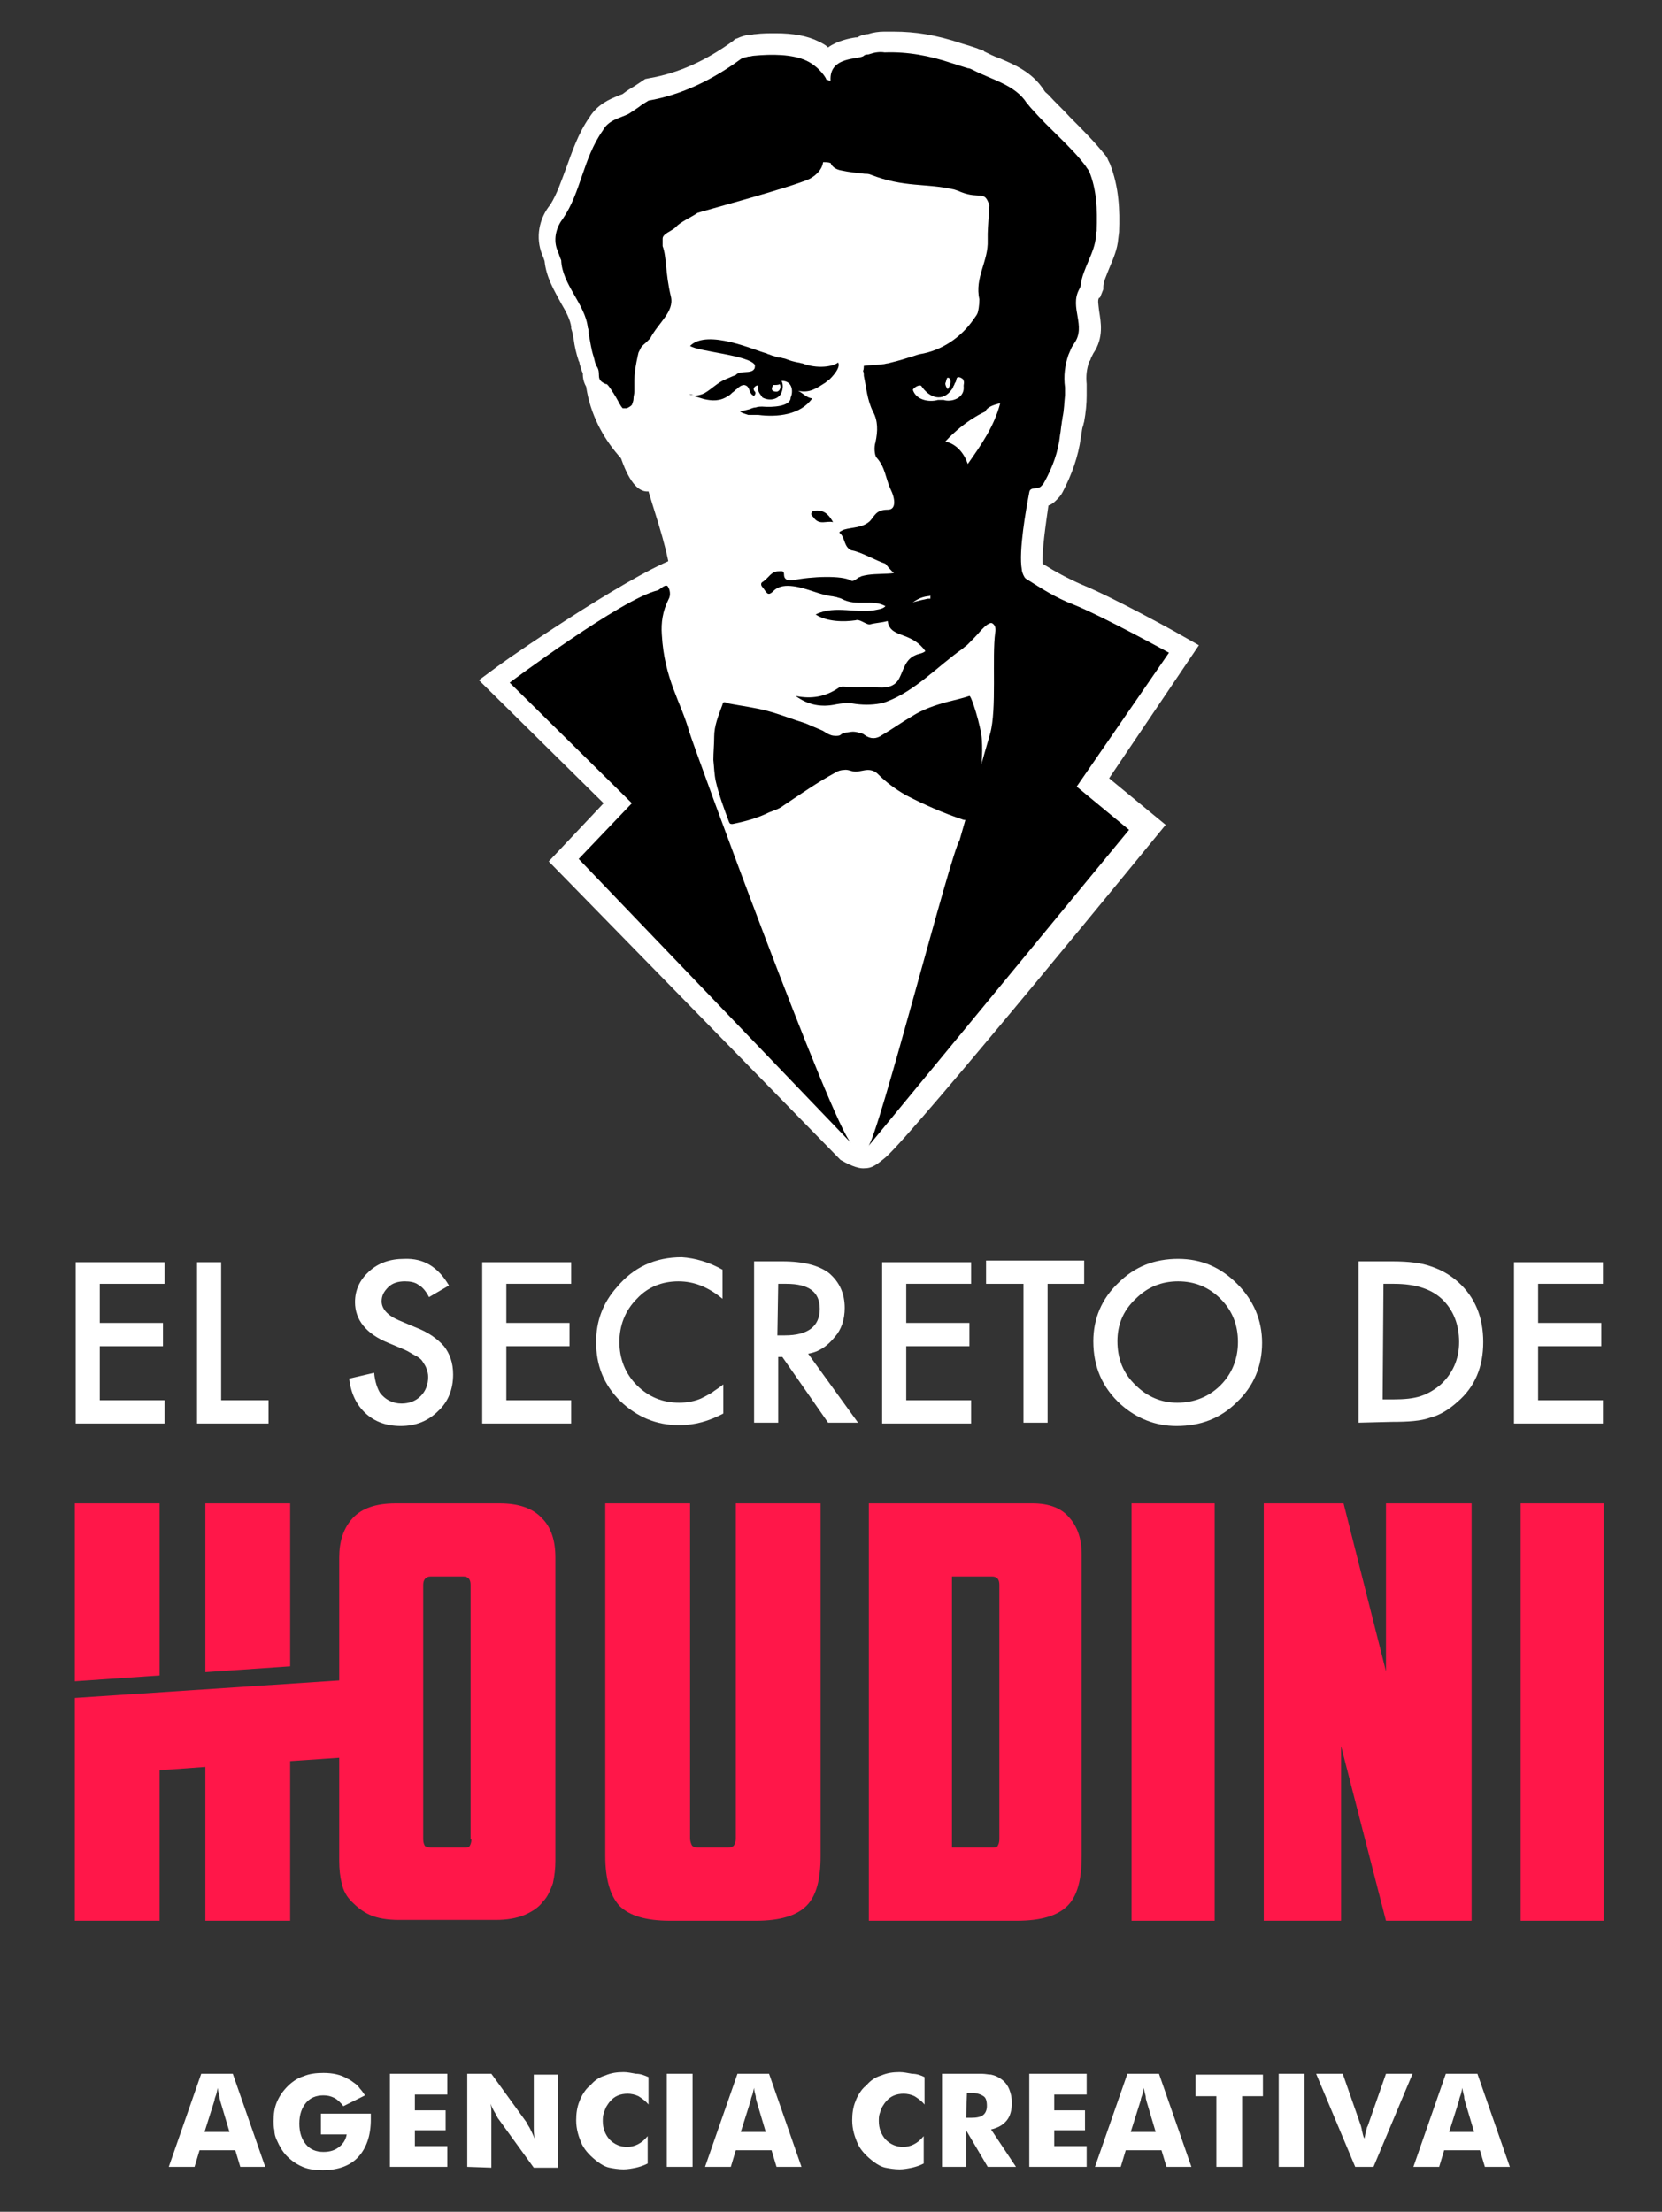 <?xml version="1.0" encoding="utf-8"?>
<!-- Generator: Adobe Illustrator 19.0.0, SVG Export Plug-In . SVG Version: 6.00 Build 0)  -->
<svg version="1.0" id="Capa_1" xmlns="http://www.w3.org/2000/svg" xmlns:xlink="http://www.w3.org/1999/xlink" x="0px" y="0px"
	 viewBox="-197 287.9 199.9 266" style="enable-background:new -197 287.9 199.9 266;" xml:space="preserve">
<rect x="-197" y="287.9" width="199.9" height="266" fill="#333333" stroke="none"/>
<style type="text/css">
	.st0{fill:#FFFFFF;}
	.st1{fill:#FF1749;}
</style>
<g>
	<g id="Capa_3">
	</g>
	<g id="XMLID_502_">
		<path id="XMLID_518_" class="st0" d="M-89,340.6"/>
		<path id="XMLID_517_" class="st0" d="M-89,340.6"/>
		<path id="XMLID_516_" class="st0" d="M-95.9,427.4l-35.1-35.9l6.6-7l-15-14.8l2.3-1.7c2.3-1.7,17.3-11.9,22.1-13.2
			c-0.3-2.2-2-7.4-2.1-7.8c-3.3-1.6-8.4-5.9-9.4-12.6c-0.4-0.7-0.4-1.3-0.4-1.6l0,0c-0.2-0.4-0.3-0.9-0.4-1.2v-0.1l-0.1-0.2
			c-0.3-0.9-0.5-1.8-0.6-2.6l-0.1-0.5c0-0.2-0.2-0.8-0.2-0.8v-0.2c-0.1-0.8-0.6-1.8-1.2-2.8c-0.8-1.5-1.8-3.1-2-5.1
			c-0.1-0.3-0.2-0.6-0.3-0.8c-0.8-2-0.4-4.3,1-6c0.8-1.3,1.3-2.8,1.9-4.4c0.7-1.9,1.4-4.1,2.8-6.1c1-1.6,2.5-2.2,3.5-2.6
			c0.2-0.1,0.3-0.1,0.5-0.2c0.5-0.4,1-0.7,1.5-1c0.3-0.2,1.2-0.8,1.2-0.8l0.5-0.1c3.5-0.6,6.8-2.1,10.1-4.5l0.2-0.2l0.3-0.1
			c0.4-0.2,0.8-0.3,1.2-0.4h0.2c0.3,0,0.5-0.1,0.8-0.1c0.8-0.1,1.6-0.1,2.4-0.1c2.1,0,3.8,0.3,5.2,1c0.4,0.2,0.8,0.4,1.1,0.7
			c1.1-0.8,2.6-1.1,3.3-1.2c0.1,0,0.2,0,0.2,0c0.5-0.3,1-0.4,1.3-0.4c0.6-0.2,1.3-0.3,1.9-0.3c0.2,0,0.4,0,0.5,0c0.2,0,0.4,0,0.7,0
			c2.6,0,5.1,0.4,8.1,1.4c0.7,0.2,1.3,0.4,1.9,0.6c0.2,0.1,0.8,0.3,0.8,0.3l0.1,0.1c0.6,0.3,1.2,0.6,1.8,0.8c1.9,0.8,4,1.7,5.4,3.9
			c0.1,0.2,0.3,0.3,0.5,0.5c0.8,0.9,1.8,1.8,2.6,2.7c1.5,1.5,2.9,2.9,4.1,4.4c0.2,0.2,0.4,0.5,0.5,0.8l0.1,0.2l0.1,0.2
			c1.1,2.8,1.2,5.6,1.1,8.2l-0.1,0.8c-0.1,1.3-0.6,2.4-1.1,3.6c-0.3,0.8-0.7,1.6-0.7,2.2v0.3l-0.4,1l-0.1,0c-0.2,0.3-0.1,0.7,0,1.6
			c0.2,1.3,0.6,3.2-0.7,5.1c-0.1,0.2-0.2,0.4-0.3,0.6c0,0.1-0.1,0.3-0.2,0.4c-0.3,0.9-0.4,1.7-0.3,2.7v0.2v1.2c0,0.9-0.1,2-0.3,3.1
			c-0.1,0.3-0.1,0.5-0.2,0.7c-0.1,0.4-0.1,0.8-0.2,1.2c-0.3,2.3-1.1,4.5-2.2,6.6c-0.2,0.4-0.5,0.7-0.8,1s-0.6,0.5-0.9,0.6
			c-0.3,2.1-0.8,5.5-0.7,7c1.6,1,3.1,1.8,4.7,2.5c3.7,1.5,11.5,5.8,11.8,6l2.3,1.3l-10.8,16l6.8,5.6c0,0-30.3,37.1-33.7,40
			c-1.2,1-1.7,1.3-2.5,1.3C-93.9,428.5-95.2,427.8-95.9,427.4z"/>
		<path id="XMLID_515_" class="st0" d="M-56.1,366.4c0,0-8-4.4-11.5-5.8c-2.1-0.8-3.8-1.9-5.7-3.1c-0.2-0.1-0.5-0.8-0.5-1.1
			c-0.4-2.2,0.5-7.2,0.9-9.3c0.1-0.7,1-0.3,1.4-0.7c0.2-0.2,0.3-0.3,0.4-0.5c1-1.8,1.7-3.7,1.9-5.7c0.1-0.5,0.1-0.9,0.2-1.4
			c0-0.2,0.1-0.5,0.1-0.7c0.2-0.9,0.2-1.8,0.3-2.7c0-0.3,0-0.6,0-0.9c-0.2-1.4,0-2.7,0.4-3.9c0.1-0.2,0.2-0.5,0.3-0.7
			c0.1-0.3,0.3-0.5,0.4-0.7c1.5-2.1-0.6-4.3,0.6-6.5c0.1-0.2,0.2-0.4,0.2-0.6c0.2-1.8,1.7-3.9,1.8-5.7c0-0.2,0-0.5,0.1-0.7
			c0.1-2.7,0-5-0.9-7.2c-0.1-0.2-0.3-0.4-0.4-0.6c-1.7-2.3-4.3-4.4-6.5-6.9c-0.2-0.2-0.4-0.5-0.6-0.7c-1.4-2.2-4.2-2.8-6.5-4
			c-0.2-0.1-0.4-0.2-0.6-0.2c-0.6-0.2-1.3-0.4-1.9-0.6c-2.7-0.9-5.3-1.4-8.1-1.3c-0.6-0.1-1.2,0-1.8,0.2c-0.2,0.1-0.5,0-0.7,0.2
			c-0.5,0.5-3.6,0.1-4,2.3c-0.4-0.1-0.7-0.2-1.1-0.3c-0.4-0.5-1-1.1-1.8-1.4c-1.7-0.8-4.2-0.8-6.3-0.6c-0.2,0-0.4,0.1-0.7,0.1
			c-0.3,0.1-0.6,0.1-0.9,0.3c-3.4,2.5-7.1,4.3-11.1,5c-0.3,0.2-0.5,0.3-0.8,0.5c-0.5,0.4-1,0.7-1.6,1.1c-1,0.5-2.4,0.7-3.1,2
			c-2.4,3.4-2.6,7.4-4.8,10.6c-0.7,0.9-1.2,2.3-0.7,3.7c0.2,0.4,0.3,0.9,0.5,1.3c0.1,2.9,2.9,5.3,3.2,8.1c0.1,0.2,0.1,0.5,0.1,0.7
			c0.2,1,0.3,1.9,0.6,2.8c0.1,0.3,0.2,1,0.4,1.2c0.5,0.7,0,1.3,0.6,1.7c0.7,4.8,2.2,13.6,5.3,13.3c1.1,3.7,2.4,7.2,2.8,11.1
			c-0.1,0.3-0.3,0.5-0.4,0.8l-0.1-0.1c-0.3-0.3-0.9,0.4-1.2,0.5c-4.3,1-17.8,11.1-17.8,11.1l14.7,14.5l-6.4,6.7l32.8,34.2
			c-0.2-0.2-0.5-0.6-0.9-1.3c0.1,0.1,0.3,0.2,0.5,0.3c0.2,0.3,0.4,0.5,0.7,0.6c0.5,0.2,1,0.2,1.5,0.1c0.6-0.1,1-0.5,1.4-0.9
			c-0.2,0.4-0.4,0.8-0.6,1.2c-0.5,0.6,31.4-38.1,31.4-38.1l-6.3-5.2L-56.1,366.4z"/>
	</g>
	<g id="XMLID_476_">
		<path id="XMLID_500_" class="st0" d="M-177.2,442.3h-7.8v4.7h7.6v2.8h-7.6v6.5h7.8v2.8h-10.7v-19.4h10.7V442.3z"/>
		<path id="XMLID_498_" class="st0" d="M-170.4,439.6v16.7h5.7v2.8h-8.6v-19.4h2.9V439.6z"/>
		<path id="XMLID_496_" class="st0" d="M-143,442.5l-2.4,1.4c-0.4-0.8-0.9-1.3-1.3-1.5c-0.4-0.3-1-0.4-1.6-0.4c-0.8,0-1.5,0.2-2,0.7
			s-0.8,1-0.8,1.7c0,0.9,0.7,1.7,2.1,2.3l1.9,0.8c1.6,0.6,2.7,1.4,3.5,2.3c0.7,0.9,1.1,2,1.1,3.4c0,1.8-0.6,3.3-1.8,4.4
			c-1.2,1.2-2.7,1.8-4.5,1.8c-1.7,0-3.1-0.5-4.2-1.5c-1.1-1-1.8-2.4-2-4.2l3-0.7c0.1,1.1,0.4,1.9,0.7,2.4c0.6,0.8,1.5,1.3,2.6,1.3
			c0.9,0,1.7-0.3,2.3-0.9s0.9-1.4,0.9-2.3c0-0.4-0.1-0.7-0.2-1c-0.1-0.3-0.3-0.6-0.5-0.9s-0.5-0.5-0.9-0.7s-0.8-0.5-1.3-0.7
			l-1.9-0.8c-2.7-1.1-4-2.8-4-4.9c0-1.5,0.6-2.7,1.7-3.7c1.1-1,2.5-1.5,4.2-1.5C-146,439.2-144.3,440.3-143,442.5z"/>
		<path id="XMLID_494_" class="st0" d="M-128.3,442.3h-7.8v4.7h7.6v2.8h-7.6v6.5h7.8v2.8H-139v-19.4h10.7V442.3z"/>
		<path id="XMLID_492_" class="st0" d="M-110.1,440.6v3.5c-1.7-1.4-3.4-2.1-5.3-2.1c-2,0-3.7,0.7-5,2.1c-1.4,1.4-2.1,3.2-2.1,5.2
			s0.7,3.8,2.1,5.2c1.4,1.4,3.1,2.1,5.1,2.1c1,0,1.9-0.2,2.6-0.5c0.4-0.2,0.8-0.4,1.3-0.7c0.4-0.3,0.9-0.6,1.4-1v3.5
			c-1.7,0.9-3.4,1.4-5.3,1.4c-2.8,0-5.1-1-7.1-2.9c-2-2-2.9-4.3-2.9-7.1c0-2.5,0.8-4.7,2.5-6.6c2-2.4,4.6-3.6,7.8-3.6
			C-113.4,439.2-111.7,439.7-110.1,440.6z"/>
		<path id="XMLID_489_" class="st0" d="M-99.8,450.7l6,8.3h-3.6l-5.5-7.9h-0.5v7.9h-2.9v-19.4h3.4c2.6,0,4.4,0.5,5.6,1.4
			c1.3,1.1,1.9,2.5,1.9,4.2c0,1.4-0.4,2.6-1.2,3.5C-97.5,449.8-98.5,450.5-99.8,450.7z M-103.5,448.5h0.9c2.8,0,4.2-1.1,4.2-3.2
			c0-2-1.3-3-4-3h-1L-103.5,448.5L-103.5,448.5z"/>
		<path id="XMLID_487_" class="st0" d="M-80.2,442.3H-88v4.7h7.6v2.8H-88v6.5h7.8v2.8h-10.7v-19.4h10.7V442.3z"/>
		<path id="XMLID_485_" class="st0" d="M-71,442.3V459h-2.9v-16.7h-4.5v-2.8h11.8v2.8H-71z"/>
		<path id="XMLID_482_" class="st0" d="M-65.5,449.2c0-2.7,1-5.1,3-7c2-2,4.4-2.9,7.2-2.9s5.1,1,7.1,3s3,4.4,3,7.1
			c0,2.8-1,5.2-3,7.1c-2,2-4.4,2.9-7.3,2.9c-2.5,0-4.8-0.9-6.7-2.6C-64.4,454.8-65.5,452.3-65.5,449.2z M-62.6,449.2
			c0,2.1,0.7,3.9,2.2,5.3c1.4,1.4,3.1,2.1,5,2.1c2,0,3.8-0.7,5.2-2.1s2.1-3.2,2.1-5.2c0-2.1-0.7-3.8-2.1-5.2
			c-1.4-1.4-3.1-2.1-5.1-2.1s-3.7,0.7-5.1,2.1C-61.9,445.5-62.6,447.2-62.6,449.2z"/>
		<path id="XMLID_479_" class="st0" d="M-33.6,459v-19.4h4.1c2,0,3.5,0.2,4.6,0.6c1.2,0.4,2.3,1,3.3,1.9c2,1.8,3,4.2,3,7.2
			s-1,5.4-3.1,7.2c-1,0.9-2.1,1.6-3.3,1.9c-1.1,0.4-2.6,0.5-4.6,0.5L-33.6,459L-33.6,459z M-30.7,456.2h1.3c1.3,0,2.4-0.1,3.3-0.4
			s1.7-0.8,2.4-1.4c1.4-1.3,2.2-3,2.2-5.1s-0.7-3.9-2.1-5.2c-1.3-1.2-3.2-1.8-5.7-1.8h-1.3L-30.7,456.2L-30.7,456.2z"/>
		<path id="XMLID_477_" class="st0" d="M-4.2,442.3H-12v4.7h7.6v2.8H-12v6.5h7.8v2.8h-10.7v-19.4h10.7V442.3z"/>
	</g>
	<g id="XMLID_440_">
		<path id="XMLID_473_" class="st0" d="M-176.7,548.5l3.9-11.2h3.8l3.9,11.2h-3l-0.6-2h-4.3l-0.6,2H-176.7z M-172.4,544.3h3
			l-1.1-3.7c0-0.1-0.1-0.2-0.1-0.6c-0.1-0.4-0.2-0.7-0.2-1c-0.1,0.3-0.1,0.5-0.2,0.8c-0.1,0.3-0.2,0.5-0.2,0.7L-172.4,544.3z"/>
		<path id="XMLID_471_" class="st0" d="M-158.4,544.4v-2.3h6c0,0.1,0,0.2,0,0.3v0.4c0,1.9-0.5,3.4-1.5,4.5s-2.5,1.6-4.3,1.6
			c-0.9,0-1.7-0.1-2.4-0.4c-0.7-0.3-1.3-0.7-1.9-1.3c-0.5-0.5-0.9-1.2-1.2-1.9c-0.2-0.4-0.3-0.8-0.3-1.2c-0.1-0.4-0.1-0.8-0.1-1.1
			c0-0.8,0.1-1.6,0.4-2.3c0.3-0.7,0.7-1.3,1.3-1.9c0.5-0.5,1.2-1,1.9-1.2c0.7-0.3,1.5-0.4,2.4-0.4c1.1,0,2.1,0.2,2.9,0.7
			c0.3,0.1,0.5,0.3,0.8,0.5s0.5,0.4,0.7,0.7c0.2,0.2,0.4,0.5,0.6,0.8l-2.6,1.3c-0.3-0.4-0.7-0.8-1.1-1c-0.4-0.2-0.8-0.3-1.3-0.3
			c-0.9,0-1.6,0.3-2.1,0.9c-0.5,0.6-0.8,1.4-0.8,2.5s0.3,1.9,0.8,2.5s1.2,0.9,2.1,0.9c0.8,0,1.4-0.2,1.9-0.6
			c0.5-0.4,0.8-0.9,0.9-1.5h-3.1V544.4z"/>
		<path id="XMLID_469_" class="st0" d="M-150.1,548.5v-11.2h6.9v2.5h-3.9v1.9h3.7v2.4h-3.7v1.9h3.9v2.5L-150.1,548.5L-150.1,548.5z"
			/>
		<path id="XMLID_467_" class="st0" d="M-140.8,548.5v-11.2h2.9l4.2,5.8c0.1,0.2,0.2,0.4,0.4,0.7c0.2,0.4,0.4,0.8,0.6,1.3
			c-0.1-0.6-0.1-1-0.1-1.2c0-0.4,0-0.7,0-1v-5.5h2.9v11.2h-2.9l-4.2-5.8c-0.1-0.1-0.2-0.3-0.4-0.7c-0.2-0.3-0.4-0.7-0.6-1.2
			c0.1,0.4,0.1,0.8,0.1,1.2c0,0.5,0,0.8,0,1v5.5L-140.8,548.5L-140.8,548.5z"/>
		<path id="XMLID_465_" class="st0" d="M-119,537.7v3.3c-0.4-0.5-0.9-0.8-1.2-1c-0.4-0.2-0.9-0.3-1.3-0.3c-0.9,0-1.6,0.3-2.1,0.9
			c-0.2,0.2-0.3,0.4-0.5,0.7c-0.1,0.2-0.2,0.5-0.3,0.8c-0.1,0.3-0.1,0.6-0.1,0.9c0,0.9,0.3,1.6,0.8,2.2c0.6,0.6,1.3,0.9,2.1,0.9
			c0.5,0,0.9-0.1,1.3-0.3s0.8-0.5,1.2-1v3.3c-0.6,0.3-1,0.4-1.4,0.5c-0.5,0.1-1,0.2-1.5,0.2c-0.6,0-1.2-0.1-1.7-0.2
			c-0.5-0.1-1-0.4-1.4-0.7c-0.8-0.6-1.5-1.3-1.9-2.1c-0.4-0.9-0.7-1.8-0.7-2.9c0-0.8,0.1-1.6,0.4-2.3c0.1-0.3,0.3-0.7,0.5-1
			s0.4-0.6,0.8-0.9c0.5-0.6,1.1-1,1.8-1.2c0.7-0.3,1.4-0.4,2.2-0.4c0.5,0,0.9,0.1,1.5,0.2C-119.9,537.3-119.5,537.5-119,537.7z"/>
		<path id="XMLID_463_" class="st0" d="M-116.8,548.5v-11.2h3.1v11.2H-116.8z"/>
		<path id="XMLID_460_" class="st0" d="M-112.2,548.5l3.9-11.2h3.8l3.9,11.2h-3l-0.6-2h-4.3l-0.6,2H-112.2z M-107.9,544.3h3
			l-1.1-3.7c0-0.1-0.1-0.2-0.1-0.6c-0.1-0.4-0.2-0.7-0.2-1c-0.1,0.3-0.1,0.5-0.2,0.8s-0.2,0.5-0.2,0.7L-107.9,544.3z"/>
		<path id="XMLID_458_" class="st0" d="M-85.8,537.7v3.3c-0.4-0.5-0.9-0.8-1.2-1c-0.4-0.2-0.9-0.3-1.3-0.3c-0.9,0-1.6,0.3-2.1,0.9
			c-0.2,0.2-0.3,0.4-0.5,0.7c-0.1,0.2-0.2,0.5-0.3,0.8c-0.1,0.3-0.1,0.6-0.1,0.9c0,0.9,0.3,1.6,0.8,2.2c0.6,0.6,1.3,0.9,2.1,0.9
			c0.5,0,0.9-0.1,1.3-0.3s0.8-0.5,1.2-1v3.3c-0.6,0.3-1,0.4-1.4,0.5c-0.5,0.1-1,0.2-1.5,0.2c-0.6,0-1.2-0.1-1.7-0.2
			c-0.5-0.1-1-0.4-1.4-0.7c-0.8-0.6-1.5-1.3-1.9-2.1c-0.4-0.9-0.7-1.8-0.7-2.9c0-0.8,0.1-1.6,0.4-2.3c0.1-0.3,0.3-0.7,0.5-1
			s0.4-0.6,0.8-0.9c0.5-0.6,1.1-1,1.8-1.2c0.7-0.3,1.4-0.4,2.2-0.4c0.5,0,0.9,0.1,1.5,0.2C-86.7,537.3-86.2,537.5-85.8,537.7z"/>
		<path id="XMLID_455_" class="st0" d="M-83.7,548.5v-11.2h3.2c0.6,0,1.1,0,1.6,0c0.4,0,0.8,0.1,1.1,0.1c0.5,0.1,0.9,0.3,1.3,0.6
			s0.7,0.7,0.9,1.2c0.2,0.5,0.3,1,0.3,1.6c0,0.9-0.2,1.6-0.6,2.1s-1,0.9-1.9,1.1l3,4.5h-3.4l-2.6-4.4v4.4L-83.7,548.5L-83.7,548.5z
			 M-80.8,542.6h0.6c0.7,0,1.1-0.1,1.4-0.3s0.5-0.6,0.5-1.1c0-0.6-0.1-1-0.4-1.2s-0.8-0.4-1.4-0.4h-0.6L-80.8,542.6L-80.8,542.6z"/>
		<path id="XMLID_453_" class="st0" d="M-73.2,548.5v-11.2h6.9v2.5h-3.9v1.9h3.7v2.4h-3.7v1.9h3.9v2.5L-73.2,548.5L-73.2,548.5z"/>
		<path id="XMLID_450_" class="st0" d="M-65.3,548.5l3.9-11.2h3.8l3.9,11.2h-3l-0.6-2h-4.3l-0.6,2H-65.3z M-61,544.3h3l-1.1-3.7
			c0-0.1-0.1-0.2-0.1-0.6c-0.1-0.4-0.2-0.7-0.2-1c-0.1,0.3-0.1,0.5-0.2,0.8c-0.1,0.3-0.2,0.5-0.2,0.7L-61,544.3z"/>
		<path id="XMLID_448_" class="st0" d="M-50.7,548.5V540h-2.5v-2.6h8.1v2.6h-2.5v8.5H-50.7z"/>
		<path id="XMLID_446_" class="st0" d="M-43.2,548.5v-11.2h3.1v11.2H-43.2z"/>
		<path id="XMLID_444_" class="st0" d="M-34,548.5l-4.7-11.2h3.2l2.2,6.3c0,0.1,0.1,0.3,0.1,0.5c0.1,0.3,0.1,0.6,0.3,1
			c0.1-0.3,0.1-0.6,0.2-0.9c0.1-0.3,0.1-0.5,0.2-0.6l2.2-6.3h3.2l-4.7,11.2H-34z"/>
		<path id="XMLID_441_" class="st0" d="M-27,548.5l3.9-11.2h3.8l3.9,11.2h-3l-0.6-2h-4.3l-0.6,2H-27z M-22.7,544.3h3l-1.1-3.7
			c0-0.1-0.1-0.2-0.1-0.6c-0.1-0.4-0.2-0.7-0.2-1c-0.1,0.3-0.1,0.5-0.2,0.8s-0.2,0.5-0.2,0.7L-22.7,544.3z"/>
	</g>
	<g id="XMLID_423_">
		<path id="XMLID_439_" d="M-114.1,375.9c-1-3.6-3-6.3-3.3-11.7c-0.1-1.4,0.1-2.8,0.8-4.2c0.3-0.5,0.2-1.2-0.1-1.6
			c-0.3-0.3-0.9,0.4-1.2,0.5c-4.3,1-17.8,11.1-17.8,11.1l14.7,14.5l-6.4,6.7l32.8,34.2C-96.9,423.3-113.5,377.9-114.1,375.9z"/>
		<path id="XMLID_438_" d="M-90.5,360.8c-1.6-0.9-3.5,0.1-5.3-0.9c-0.2-0.1-0.4-0.1-0.6-0.2c-0.2,0-0.4-0.1-0.6-0.1
			c-1.5-0.2-3-1-4.6-1.2c-0.8-0.1-1.7-0.1-2.4,0.6c-0.7,0.7-0.8,0.1-1.3-0.5c-0.2-0.2-0.2-0.5,0-0.6c0.8-0.5,1-1.3,2-1.3
			c0.3,0,0.6-0.1,0.6,0.4c0,0.8,0.8,0.7,1,0.7c2.3-0.5,6-0.6,7,0c0.3,0.2,0.6-0.1,0.9-0.3c0.1-0.1,0.3-0.1,0.4-0.2
			c2.1-0.6,4.3,0.2,6.2-1.3c0.5,1,1.4,1,2.3,1.4c0.2,0.1,0.3,0.2,0.4,0.3c0.1,0.1,0.2,0.2,0.3,0.4c0.1,0.2-0.1,0.3-0.1,0.4
			c-0.1,0.7-0.6,1.2-1.1,1.2c-1.9,0.2-2.9,2-4.4,2.9c-0.2,0.1-0.3,0.1-0.5,0.1c-0.7,0.2-1.4,0.2-2.1,0.4c-0.5,0-1.2-0.7-1.7-0.5
			c-1.4,0.2-3.4,0.2-4.8-0.7c2.4-1.2,5,0,7.5-0.6C-90.8,361.1-90.6,360.9-90.5,360.8z"/>
		<path id="XMLID_437_" d="M-89.3,340.6"/>
		<path id="XMLID_436_" d="M-96.8,350.7c-0.8-0.2-1.6,0.4-2.3-0.5c-0.1-0.2-0.4-0.3-0.3-0.6c0.1-0.3,0.4-0.3,0.7-0.3
			C-97.7,349.3-97.2,350-96.8,350.7z"/>
		<path id="XMLID_431_" d="M-56.4,366.4c0,0-8-4.4-11.5-5.8c-2.1-0.8-3.8-1.9-5.7-3.1c-0.2-0.1-0.5-0.8-0.5-1.1
			c-0.4-2.2,0.5-7.2,0.9-9.3c0.1-0.7,1-0.3,1.4-0.7c0.2-0.2,0.3-0.3,0.4-0.5c1-1.8,1.7-3.7,1.9-5.7c0.1-0.5,0.1-0.9,0.2-1.4
			c0-0.2,0.1-0.5,0.1-0.7c0.2-0.9,0.2-1.8,0.3-2.7c0-0.3,0-0.6,0-0.9c-0.2-1.4,0-2.7,0.4-3.9c0.1-0.2,0.2-0.5,0.3-0.7
			c0.1-0.3,0.3-0.5,0.4-0.7c1.5-2.1-0.6-4.3,0.6-6.5c0.1-0.2,0.2-0.4,0.2-0.6c0.2-1.8,1.7-3.9,1.8-5.7c0-0.2,0-0.5,0.1-0.7
			c0.1-2.7,0-5-0.9-7.2c-0.1-0.2-0.3-0.4-0.4-0.6c-1.7-2.3-4.3-4.4-6.5-6.9c-0.2-0.2-0.4-0.5-0.6-0.7c-1.4-2.2-4.2-2.8-6.5-4
			c-0.2-0.1-0.4-0.2-0.6-0.2c-0.6-0.2-1.3-0.4-1.9-0.6c-2.7-0.9-5.3-1.4-8.1-1.3c-0.6-0.1-1.2,0-1.8,0.2c-0.2,0.1-0.5,0-0.7,0.2
			c-0.5,0.5-4.2,0-4,3c-0.3,0-0.2-0.1-0.5-0.1c0-0.2-0.9-1.6-2.4-2.3c-1.7-0.8-4.2-0.8-6.3-0.6c-0.2,0-0.4,0.1-0.7,0.1
			c-0.3,0.1-0.6,0.1-0.9,0.3c-3.4,2.5-7.1,4.3-11.1,5c-0.3,0.2-0.5,0.3-0.8,0.5c-0.5,0.4-1,0.7-1.6,1.1c-1,0.5-2.4,0.7-3.1,2
			c-2.4,3.4-2.6,7.4-4.8,10.6c-0.7,0.9-1.2,2.3-0.7,3.7c0.2,0.4,0.3,0.9,0.5,1.3c0.1,2.9,2.9,5.3,3.2,8.1c0.1,0.2,0.1,0.5,0.1,0.7
			c0.2,1,0.3,1.9,0.6,2.8c0.1,0.3,0.2,1,0.4,1.2c0.5,0.8-0.1,1.4,0.7,1.9c0.2,0.1,0.3,0.2,0.5,0.2c0.4,0.4,0.7,1,0.8,1.1
			c0.1,0.2,0.2,0.3,0.3,0.5c0.3,0.5,0.5,1,0.8,1.3c0.1,0,0.3,0,0.5,0c0.2-0.1,0.4-0.2,0.6-0.4c0.1-0.3,0.2-0.5,0.2-0.8
			s0.1-0.5,0.1-0.8c0-0.2,0-0.5,0-0.7s0-0.5,0-0.7c0-1.3,0.5-3.3,0.5-3.3l0.3-0.6c0,0,0.1-0.2,0.6-0.6c0.2-0.2,0.3-0.3,0.5-0.5
			c1-1.9,2.9-3.2,2.5-5c-0.7-2.9-0.5-4.8-1-6.1c0-0.3,0-0.6,0-0.9c0-0.6,1.1-0.9,1.6-1.4c0.5-0.6,1.9-1.2,2.6-1.7
			c0.2-0.1,11.4-3.1,13.5-4.1c0.9-0.5,1.5-1.2,1.6-2c0.3,0,0.6,0,0.9,0.1c0.2,0.5,0.7,0.8,1.3,0.9c0.9,0.2,1.9,0.3,2.8,0.4
			c0.2,0,0.5,0,0.7,0.1c4.1,1.6,6.7,1,10.1,1.8c0.3,0.1,0.6,0.2,0.8,0.3c2.3,0.9,2.8-0.3,3.4,1.6c0,0.2-0.2,2.8-0.2,3.4
			c0,0.3,0,0.6,0,0.8c0.1,2.5-1.6,4.5-1,7.1c0-0.3,0-0.3,0-0.6c0,0.9,0,1.4-0.2,2.2c-0.1,0.3-0.3,0.5-0.5,0.8
			c-1.5,2.2-3.9,3.8-6.5,4.2c-0.4,0.1-0.9,0.3-1.3,0.4c-0.9,0.3-1.7,0.5-2.5,0.7c-0.2,0-0.4,0.1-0.6,0.1c-0.7,0.1-1.5,0.1-2.3,0.2
			c0,0,0,0.5-0.1,0.6c0.1,0.2,0.1,0.4,0.1,0.6c0.3,1.4,0.4,2.9,1.1,4.3c0.6,1.1,0.6,2.3,0.3,3.7c-0.2,0.6-0.1,1.5,0.1,1.8
			c1.1,1.2,1.1,2.5,1.7,3.8c0.6,1.2,0.7,2.5-0.3,2.5c-1.5,0-1.6,0.8-2.2,1.4c-0.9,0.8-2.1,0.7-3.1,1c-0.2,0.1-0.7,0.3-0.5,0.4
			c0.6,0.5,0.5,1.4,1.1,1.9c0.1,0.1,0.3,0.2,0.4,0.2c1.1,0.2,2.8,1.2,4,1.6c1,1.3,2.3,2.3,3.8,3c0.5,0.2,1.1,0.3,1.6,0.2
			c0,0.3,0,0.7,0,1c-0.1,0-0.2,0-0.3,0c-4.5,0.9-5.3,2.2-4.6,3.4c0.7,1.2,2.8,0.8,4.3,2.9c-0.3,0.3-0.8,0.3-1.2,0.5
			c-1.2,0.5-1.4,1.7-1.9,2.7c-0.7,1.5-2.4,1.2-3.5,1.1c-0.2,0-0.4,0-0.5,0c-0.7,0.1-1.5,0.1-2.3,0c-0.3,0-0.7-0.1-1,0.1
			c-1.6,1.1-3.3,1.4-5.2,1c1.5,1.1,3.1,1.4,4.9,1c0.6-0.1,1.3-0.2,1.9-0.1c1.2,0.2,2.3,0.2,3.4,0c0.2,0,0.4-0.1,0.7-0.2
			c3.5-1.3,6.2-4.3,9.2-6.4c0.2-0.2,0.4-0.3,0.6-0.5c0.5-0.5,1.1-1.1,1.6-1.7c0.1-0.1,0.2-0.2,0.3-0.3c0.1-0.1,0.8-0.8,1.1-0.5
			c0.3,0.2,0.4,0.6,0.3,1.1c-0.4,2.9,0.2,9.2-0.6,12.1c-0.5,1.7-3.7,12.9-3.7,12.9c-1,1.3-9.8,35.8-11,36.8
			c-0.5,0.6,31.4-38.1,31.4-38.1l-6.3-5.2L-56.4,366.4z M-83.1,333.4c0-0.1,0.2-0.1,0.3,0c0.1,0.2,0.2,0.4,0.1,0.6
			c0,0.2-0.1,0.4-0.3,0.7c-0.2-0.2-0.3-0.5-0.3-0.7C-83.2,333.8-83.2,333.6-83.1,333.4z M-84.2,336c-1.1,0.3-2.6,0-3-1.2
			c0-0.2,0.7-0.7,1-0.5c1,1.5,2.6,2,3.7,0.4c0.1-0.1,0.1-0.2,0.2-0.4c0.1-0.1,0.1-0.3,0.2-0.4c0.2-0.2,0-0.8,0.6-0.6
			c0.2,0.1,0.4,0.2,0.4,0.4c0.1,0.2,0,0.4,0,0.6c0.2,1.5-1.5,2-2.4,1.7C-83.8,336-84,336-84.2,336z M-80.6,343.7
			c-0.4-1.2-1.3-2.4-2.7-2.7c2.4-2.6,4.8-3.6,4.8-3.6c0.2-0.5,0.9-0.8,1.8-1C-77.4,339.1-78.9,341.3-80.6,343.7z"/>
		<g id="XMLID_425_">
			<path id="XMLID_428_" d="M-100.5,331.6c-0.2,0-0.3-0.1-0.5-0.1c-0.5-0.1-0.9-0.2-1.4-0.4c-0.2-0.1-0.5-0.1-0.7-0.2
				c-0.2,0-0.4,0-0.6-0.1s-0.4-0.1-0.6-0.2s-0.4-0.1-0.5-0.2c-1.3-0.3-7.1-3-9.2-0.9c1,0.7,7.1,1.1,7.8,2.3c0,0.2,0,0.4-0.1,0.5
				c-0.4,0.6-1.7,0.1-2.2,0.7c-0.2,0.1-0.3,0.1-0.5,0.2s-0.5,0.2-0.7,0.3c-1,0.4-1.7,1.2-2.6,1.7c-0.4,0.2-0.9,0.3-1.4,0.3
				c0.5,0.1,1,0.3,1.4,0.4c0.9,0.2,1.9,0.3,2.9-0.4c0.2-0.1,0.3-0.2,0.5-0.4c0.2-0.1,0.3-0.3,0.5-0.4c0.3-0.3,0.6-0.5,0.9-0.5
				c0.8,0.1,0.5,1.1,1.2,1.3c0.2-0.2,0.2-0.4,0.1-0.5c-0.5-0.5,0.4-0.9,0.4-0.7c-0.1,0.3,0,0.6,0.1,0.8c0.1,0.2,0.3,0.4,0.4,0.6
				c0.9,0.5,2,0.2,2.3-0.6c0.2-0.5,0.2-1,0-1.4c1.4,0,1.4,1.4,1.1,2c0,1.1-2.2,1.2-3.4,1.1c-0.3,0-0.5,0-0.8,0.1
				c-0.2,0-0.5,0.1-0.7,0.2c-0.4,0.1-0.8,0.2-1.2,0.3c0.3,0.2,0.7,0.3,1,0.4c0.2,0,0.4,0,0.6,0s0.4,0,0.6,0c2.3,0.3,5.1,0,6.5-2
				c-0.6,0-1.1-0.6-1.7-0.9c1.4,0.3,2.2-0.3,3.3-1c0.2-0.2,0.4-0.3,0.5-0.4c1.5-1.5,1-2,1-2C-96.8,332-98.7,332.3-100.5,331.6z
				 M-103.6,335c-0.6,0-0.7-0.3-0.4-0.8c0.3,0,0.6,0,0.8-0.1C-103,334.6-103.3,335-103.6,335z"/>
			<path id="XMLID_427_" d="M-113.6,335.4c-0.1,0-0.3-0.1-0.5-0.1C-113.9,335.4-113.8,335.4-113.6,335.4z"/>
			<path id="XMLID_426_" d="M-95.9,331.6C-95.6,331.4-95.9,331.6-95.9,331.6L-95.9,331.6z"/>
		</g>
		<path id="XMLID_424_" d="M-80.4,386.7c-0.2-0.1-0.4-0.2-0.7-0.2c-2.4-0.8-4.7-1.8-7-3c-1.2-0.7-2.3-1.5-3.3-2.5
			c-0.3-0.3-0.7-0.5-1.2-0.5s-1,0.2-1.5,0.2s-0.9-0.3-1.4-0.2c-0.3,0-0.7,0.1-1,0.3c-2.2,1.2-4.2,2.6-6.3,4
			c-0.5,0.4-1.2,0.6-1.7,0.8c-1.4,0.7-2.9,1.1-4.4,1.4c-0.2,0-0.3,0-0.4-0.2c-0.6-1.6-1.2-3.2-1.6-4.9c-0.2-0.9-0.2-1.7-0.3-2.6
			c0-0.9,0.1-1.9,0.1-2.8c0-1.3,0.5-2.5,0.9-3.6c0.1-0.2,0.1-0.4,0.2-0.5s0.4,0,0.6,0.1c1.6,0.3,3.2,0.5,4.7,0.9s3,1,4.6,1.5
			c0.7,0.3,1.4,0.6,2.1,0.9c0.1,0.1,0.2,0.1,0.3,0.2c0.5,0.3,0.8,0.4,1.2,0.4c0.3,0,0.5,0,0.7-0.2c0.1-0.1,0.3-0.1,0.5-0.2
			c0.3,0,0.6-0.1,0.9-0.1s0.7,0.1,1,0.2c0.1,0,0.3,0.1,0.4,0.2c0.7,0.5,1.4,0.5,2.1,0c1.2-0.7,2.3-1.5,3.5-2.2
			c1.4-0.9,2.9-1.4,4.4-1.8c0.8-0.2,1.7-0.4,2.6-0.7c0.2-0.1,1.4,3.6,1.5,5.3c0.1,1.7,0,3.5-0.5,5.2
			C-79.6,383.7-80,385.2-80.4,386.7z"/>
	</g>
	<g id="XMLID_409_">
		<path id="XMLID_422_" class="st1" d="M-108.5,509c0,0.4-0.1,0.6-0.2,0.8c-0.1,0.2-0.4,0.3-0.8,0.3h-3.5c-0.4,0-0.7-0.1-0.8-0.3
			c-0.1-0.2-0.2-0.5-0.2-0.8v-40.3h-10.2v42.4c0,2.8,0.6,4.8,1.7,6c1.2,1.2,3.2,1.8,6.1,1.8h10.3c2.9,0,4.9-0.6,6.1-1.8
			s1.7-3.2,1.7-6v-42.4h-10.2V509z"/>
		<path id="XMLID_419_" class="st1" d="M-72.8,468.7h-19.7v50.2h17.8c2.9,0,4.9-0.6,6.1-1.8s1.7-3.2,1.7-6v-36.3
			c0-1.8-0.5-3.3-1.5-4.4C-69.3,469.3-70.8,468.7-72.8,468.7z M-76.8,509.1c0,0.4-0.1,0.6-0.2,0.8c-0.1,0.2-0.4,0.2-0.8,0.2h-4.7
			v-32.6h4.8c0.6,0,0.9,0.3,0.9,1C-76.8,478.5-76.8,509.1-76.8,509.1z"/>
		<rect id="XMLID_418_" x="-60.9" y="468.7" class="st1" width="10" height="50.2"/>
		<polygon id="XMLID_417_" class="st1" points="-30.3,488.9 -35.4,468.7 -45,468.7 -45,518.9 -35.7,518.9 -35.7,497.9 -30.3,518.9 
			-20,518.9 -20,468.7 -30.3,468.7 		"/>
		<rect id="XMLID_416_" x="-14.1" y="468.7" class="st1" width="10" height="50.2"/>
		<g id="XMLID_410_">
			<polygon id="XMLID_415_" class="st1" points="-162.1,488.3 -162.1,468.7 -172.3,468.7 -172.3,489 			"/>
			<polygon id="XMLID_414_" class="st1" points="-177.8,489.4 -177.8,468.7 -188,468.7 -188,490.1 			"/>
			<path id="XMLID_411_" class="st1" d="M-136.9,468.7h-12.5c-2.4,0-4.1,0.6-5.2,1.8c-1.1,1.2-1.6,2.8-1.6,4.7V490l-31.8,2.1v26.8
				h10.2v-18.1l5.5-0.4v18.5h10.2v-19.2l5.9-0.4v12.4c0,1,0.1,1.9,0.3,2.7c0.2,0.9,0.6,1.6,1.2,2.2c0.6,0.6,1.3,1.2,2.2,1.6
				c0.9,0.4,2.1,0.6,3.5,0.6h11.6c1.4,0,2.5-0.2,3.5-0.6c0.9-0.4,1.7-0.9,2.2-1.6c0.6-0.6,0.9-1.4,1.2-2.2c0.2-0.9,0.3-1.8,0.3-2.7
				v-36.5c0-2-0.5-3.6-1.6-4.7C-132.9,469.3-134.6,468.7-136.9,468.7z M-140.3,509.1c0,0.4-0.1,0.6-0.2,0.8
				c-0.1,0.2-0.4,0.2-0.8,0.2h-3.8c-0.4,0-0.7-0.1-0.8-0.2c-0.1-0.2-0.2-0.4-0.2-0.8v-30.6c0-0.6,0.3-1,0.9-1h3.9
				c0.6,0,0.9,0.3,0.9,1v30.6H-140.3z"/>
		</g>
	</g>
</g>
</svg>
